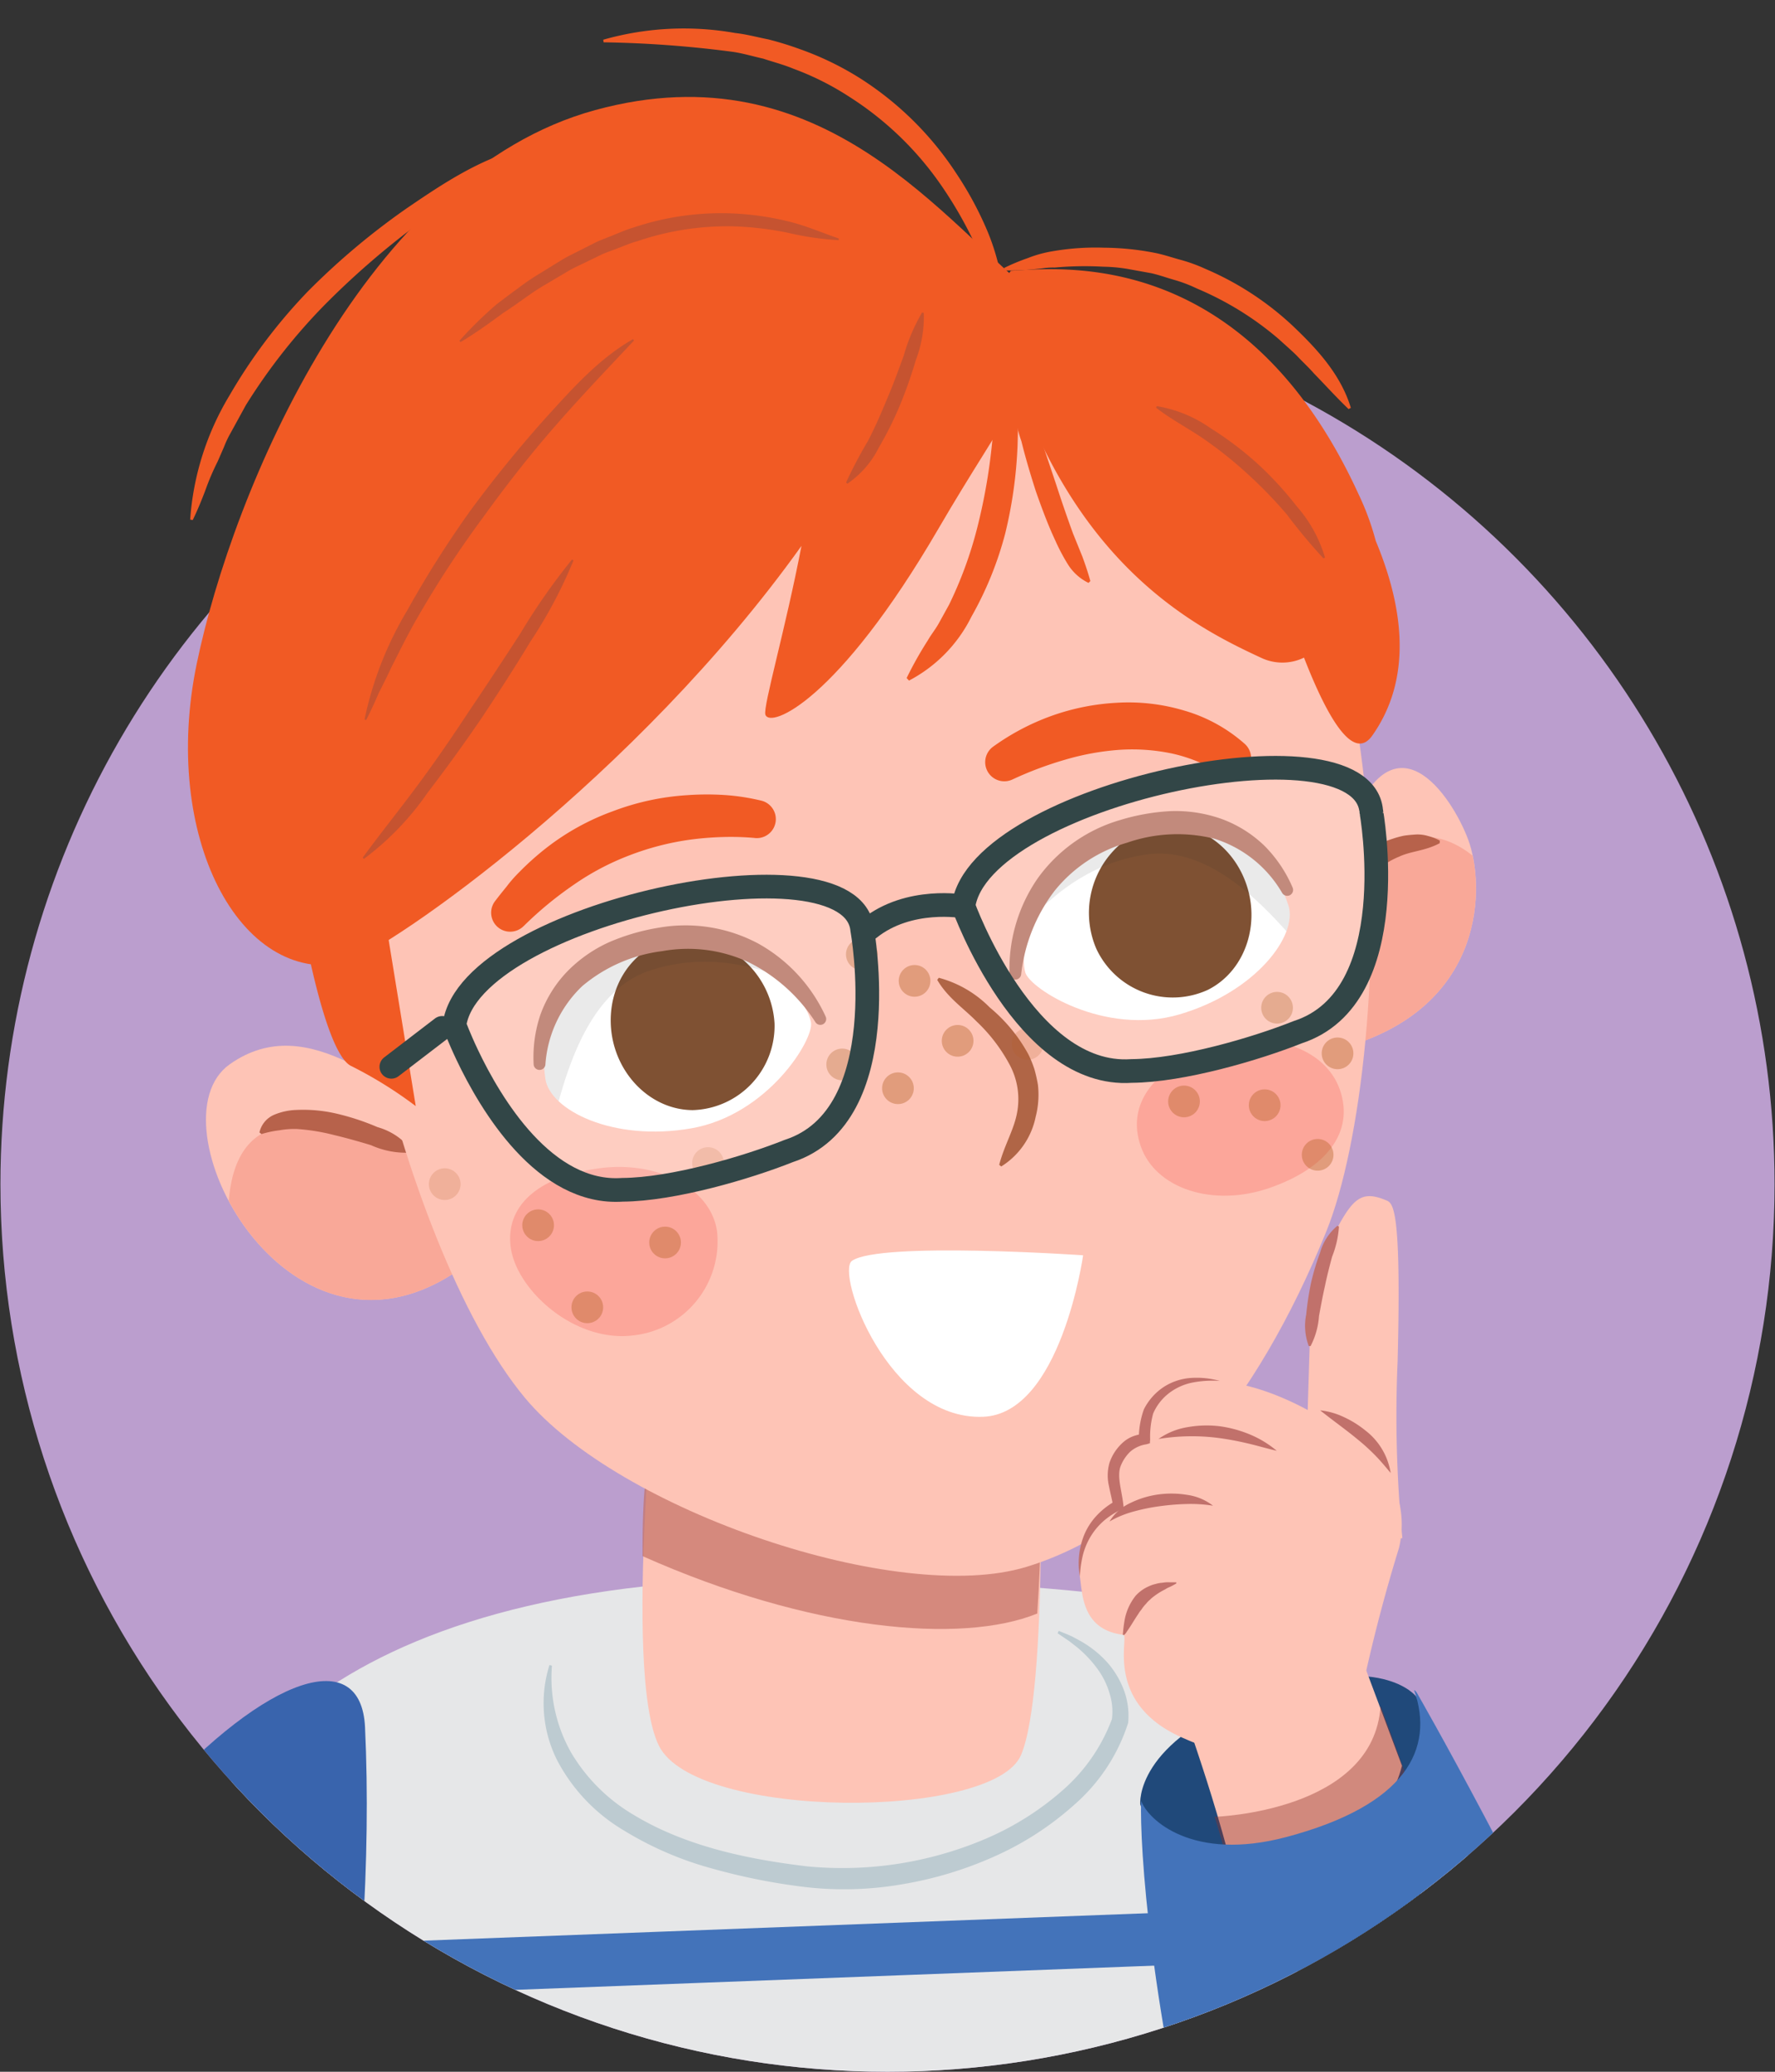 <svg xmlns="http://www.w3.org/2000/svg" xmlns:xlink="http://www.w3.org/1999/xlink" width="150" height="175" viewBox="0 0 150 175"><rect x="0" y="0" width="150" height="175" fill="#333333" stroke="none"/><defs><clipPath id="a"><path d="M.037,100.037a74.963,74.963,0,0,0,149.926,0c0-18.113-2.526-108.42-2.526-108.42L2.71-8.747S.037,81.119.037,100.037Z" fill="none"/></clipPath><clipPath id="b"><path d="M122.624,152.439c-7.844-13.6-12.812-18.383-52.817-19.087S16.075,148.7,15.291,162.767s-2.615,129.882,3.661,132.7,77.656,8.628,114.784-3.269C138.443,271.791,127.859,161.513,122.624,152.439Z" fill="none"/></clipPath><clipPath id="c"><path d="M68.533,86.363c-.451-2.436-5.564-7.882-12.306-7.149-7.422.806-10.986,6.194-10.137,11.925.388,2.616,5.69,5.326,12.332,4.17C64.909,94.179,68.8,87.778,68.533,86.363Z" fill="#fff"/></clipPath><clipPath id="d"><path d="M86.642,82.138c-.673-2.385,1.5-9.531,7.871-11.858,7.012-2.562,12.593.692,14.368,6.207.81,2.518-2.745,7.3-9.212,9.2C93.351,87.543,87.033,83.522,86.642,82.138Z" fill="#fff"/></clipPath><clipPath id="e"><path d="M170.039,100.037a74.964,74.964,0,0,0,149.927,0c0-41.4-12.081-97.424-73.64-98.46C165.777.221,170.039,58.635,170.039,100.037Z" fill="none"/></clipPath></defs><g clip-path="url(#a)"><circle cx="75" cy="100.037" r="74.963" fill="#bb9ece"/><path d="M122.624,152.439c-7.844-13.6-12.812-18.383-52.817-19.087S16.075,148.7,15.291,162.767s-2.615,129.882,3.661,132.7,77.656,8.628,114.784-3.269C138.443,271.791,127.859,161.513,122.624,152.439Z" fill="#e6e7e8"/><g clip-path="url(#b)"><path d="M15.211,164.706l110.826-4.2c.2,1.373.417,2.854.644,4.425L15.108,169.159C15.137,167.394,15.172,165.9,15.211,164.706Z" fill="#4373ba"/></g><path d="M87.849,119.233s.784,23.532-1.569,29.023-27.454,5.491-30.592-.785,0-34.514,0-34.514Z" fill="#fec4b6"/><path d="M55.09,119.293c.312-3.759.6-6.336.6-6.336l32.161,6.276s.05,1.524.087,3.882l-24.4-3.882S59.716,119.084,55.09,119.293Z" fill="none"/><path d="M54.3,131.446c-.038-5.774.4-7.408.793-12.153,4.626-.209,8.442-.06,8.442-.06l24.4,3.882c.065,4.13.086,7.578-.279,13.179C81.238,138.907,68.46,137.748,54.3,131.446Z" fill="#c47166" opacity="0.7"/><path d="M30.848,145.9c-.653-13.885-31.637,9.935-45.757,60.922s-2.353,65.367,12.551,59.092S32.94,190.352,30.848,145.9Z" fill="#3964ad"/><path d="M46.643,140.7a12.786,12.786,0,0,0,1.618,7.335,14.933,14.933,0,0,0,5.273,5.256c4.362,2.646,9.591,3.756,14.705,4.362a30.9,30.9,0,0,0,15.037-2.325,24.24,24.24,0,0,0,6.462-4.049,14.9,14.9,0,0,0,4.243-6.109l-.02.08a5.016,5.016,0,0,0-.161-2.095,6.744,6.744,0,0,0-.945-2.03,9.972,9.972,0,0,0-1.549-1.737c-.293-.266-.619-.5-.931-.75l-1-.679.095-.2c.38.157.769.306,1.147.48.36.2.739.388,1.093.616a8.888,8.888,0,0,1,1.943,1.658,7.6,7.6,0,0,1,1.33,2.266,6.185,6.185,0,0,1,.355,2.724l0,.02-.019.061a15.381,15.381,0,0,1-4.523,6.852,25.822,25.822,0,0,1-6.841,4.412,31.817,31.817,0,0,1-7.774,2.325,28.691,28.691,0,0,1-8.12.227,52.021,52.021,0,0,1-7.9-1.572,28.577,28.577,0,0,1-7.449-3.217,14.947,14.947,0,0,1-5.643-5.95,10.724,10.724,0,0,1-.634-8.021Z" fill="#bdcbd1"/><path d="M113.85,88.4c11.8-3.528,11.629-13.666,10.228-17.463-1.33-3.6-6.4-11.393-10.282-.436S113.85,88.4,113.85,88.4Z" fill="#fec4b6"/><path d="M124.445,72.273c.942,4.443.026,12.955-10.595,16.129a18.377,18.377,0,0,1-1.753-8.123C115.345,70.627,120.182,68.906,124.445,72.273Z" fill="#f9a898"/><path d="M112.155,80.778c-.655-1.358-.25-2.7.109-3.974a10.364,10.364,0,0,1,1.906-3.622,7.484,7.484,0,0,1,3.484-2.32,7.608,7.608,0,0,1,1.008-.275c.342-.051.687-.078,1.029-.1a3.1,3.1,0,0,1,1.017.138,4.1,4.1,0,0,1,.969.382l-.014.219c-1.272.675-2.4.647-3.451,1.146a6.716,6.716,0,0,0-2.664,1.983A10.961,10.961,0,0,0,113.8,77.34a15.228,15.228,0,0,1-1.421,3.447Z" fill="#b7624b"/><path d="M38.914,95.33C33.1,92.579,26.18,85.1,19.405,89.906s4.685,27.076,19.073,17.556S38.914,95.33,38.914,95.33Z" fill="#fec4b6"/><path d="M24.379,95.105c7.233-.567,17.485,3.435,18.288,9.061a27.364,27.364,0,0,1-4.189,3.3c-8.394,5.554-15.783.287-19.144-6.018C19.587,98.193,20.851,95.381,24.379,95.105Z" fill="#f9a898"/><path d="M34.692,97.361a7.213,7.213,0,0,1-3.344-.63c-1.054-.32-2.107-.615-3.156-.865a17.039,17.039,0,0,0-3.113-.5,7.055,7.055,0,0,0-1.459.108,8.669,8.669,0,0,0-1.524.321l-.171-.138a2.125,2.125,0,0,1,1.259-1.5,5.249,5.249,0,0,1,1.864-.4,12.377,12.377,0,0,1,3.561.351,20.643,20.643,0,0,1,3.294,1.1,5.469,5.469,0,0,1,2.885,1.957Z" fill="#b7624b"/><path d="M98.2,34.585c21.239,6.262,19.772,54.916,13.882,69.434s-14.517,25.034-25.344,28.334S52.3,127.605,44.365,118.08C33.447,104.972,25.54,67.775,30.428,58.9S42.574,18.186,98.2,34.585Z" fill="#fec4b6"/><path d="M68.533,86.363c-.451-2.436-5.564-7.882-12.306-7.149-7.422.806-10.986,6.194-10.137,11.925.388,2.616,5.69,5.326,12.332,4.17C64.909,94.179,68.8,87.778,68.533,86.363Z" fill="#fff"/><g clip-path="url(#c)"><path d="M51.613,86.443c.13,4.019,3.226,7.3,6.916,7.328a7.125,7.125,0,0,0,6.925-7.313,7.681,7.681,0,0,0-7.393-7.242C54.371,79.188,51.484,82.424,51.613,86.443Z" fill="#68330f"/><path d="M44.394,89.486a27.271,27.271,0,0,1,1.741-3.2c.027-.05.049-.1.076-.154a17.457,17.457,0,0,1,4.619-5.608A11.592,11.592,0,0,1,57.6,78.082a11.789,11.789,0,0,1,5.228.371.638.638,0,0,1-.174,1.224h-.022c.04.029.081.052.121.082.568.426,7.193,4.24,6.59,4.063-1.766-.52-7.6-4.117-14.455-1.829S47.058,95.58,46.347,95.4c-.455-.116-2.193-.556-2.445-1.045a1.809,1.809,0,0,1-.557-1.153A7.294,7.294,0,0,1,44.394,89.486Z" opacity="0.1"/></g><path d="M68.887,86.308a14.238,14.238,0,0,0-5.621-5.029,12.165,12.165,0,0,0-7.3-.937A12.955,12.955,0,0,0,49.2,83.3a10.1,10.1,0,0,0-3.112,6.651.5.5,0,0,1-.99-.011,11.261,11.261,0,0,1,.565-4.215,10.281,10.281,0,0,1,2.3-3.692,11.645,11.645,0,0,1,3.581-2.477,17.715,17.715,0,0,1,4.109-1.191A13.076,13.076,0,0,1,64.075,79.7a13.443,13.443,0,0,1,5.7,6.171.494.494,0,0,1-.863.475Z" fill="#b77665"/><path d="M86.642,82.138c-.673-2.385,1.5-9.531,7.871-11.858,7.012-2.562,12.593.692,14.368,6.207.81,2.518-2.745,7.3-9.212,9.2C93.351,87.543,87.033,83.522,86.642,82.138Z" fill="#fff"/><g clip-path="url(#d)"><path d="M105.039,73.976c1.663,3.662.339,7.974-2.958,9.632a7.124,7.124,0,0,1-9.446-3.493,7.681,7.681,0,0,1,3.424-9.766C99.356,68.691,103.376,70.315,105.039,73.976Z" fill="#68330f"/><path d="M109.67,74.254a27.281,27.281,0,0,0-2.976-2.1c-.047-.034-.09-.073-.137-.106a17.455,17.455,0,0,0-6.623-2.984,11.592,11.592,0,0,0-7.152.8,11.786,11.786,0,0,0-4.524,2.647c-.5.472.158,1.292.7,1.021l.02-.009c-.023.043-.05.083-.072.127-.321.633-4.574,6.986-4.112,6.56,1.354-1.248,4.99-7.054,12.153-8.038s13.034,8.718,13.591,8.242c.357-.3,1.721-1.47,1.731-2.019a1.818,1.818,0,0,0-.011-1.281A7.3,7.3,0,0,0,109.67,74.254Z" opacity="0.1"/></g><path d="M85.31,82.25a13.444,13.444,0,0,1,2.383-8.057,13.072,13.072,0,0,1,6.96-4.924,17.774,17.774,0,0,1,4.212-.751,11.649,11.649,0,0,1,4.307.636,10.289,10.289,0,0,1,3.694,2.3,11.267,11.267,0,0,1,2.373,3.529.5.5,0,0,1-.268.649.5.5,0,0,1-.616-.2,10.1,10.1,0,0,0-5.734-4.587,12.954,12.954,0,0,0-7.376.338,12.157,12.157,0,0,0-6.13,4.071,14.227,14.227,0,0,0-2.814,7l-.006.05a.494.494,0,0,1-.985-.044Z" fill="#b77665"/><path d="M103.21,65.371a13.062,13.062,0,0,0-4.1-1.707,16.4,16.4,0,0,0-4.512-.326,21.725,21.725,0,0,0-4.569.828,30.632,30.632,0,0,0-4.466,1.674l-.033.015a1.615,1.615,0,0,1-1.619-2.773,19.978,19.978,0,0,1,4.916-2.6,19.4,19.4,0,0,1,5.544-1.119,16.427,16.427,0,0,1,5.724.665,13.269,13.269,0,0,1,5.106,2.817,1.612,1.612,0,0,1-1.947,2.554Z" fill="#f15a24"/><path d="M63.675,70.773a22.847,22.847,0,0,0-2.617-.069,26.341,26.341,0,0,0-2.693.216,23.005,23.005,0,0,0-5.181,1.334,21.849,21.849,0,0,0-4.7,2.482,30.608,30.608,0,0,0-4.185,3.445l-.106.1a1.606,1.606,0,0,1-2.361-2.158c.315-.415.642-.823.974-1.228a10.894,10.894,0,0,1,1.035-1.186A23.182,23.182,0,0,1,46.2,71.6a20.539,20.539,0,0,1,5.577-3.07,21.387,21.387,0,0,1,6.2-1.356,23.65,23.65,0,0,1,3.161-.025,18.446,18.446,0,0,1,3.214.485,1.605,1.605,0,0,1-.518,3.156Z" fill="#f15a24"/><path d="M79.334,82.592a9.472,9.472,0,0,1,4.3,2.5,13.614,13.614,0,0,1,3.271,3.968,9.381,9.381,0,0,1,.508,1.249,12.244,12.244,0,0,1,.3,1.333,7.479,7.479,0,0,1-.195,2.709,6.457,6.457,0,0,1-2.906,4.18l-.172-.138c.442-1.683,1.239-2.944,1.507-4.388a6.141,6.141,0,0,0-.659-4.133,14.343,14.343,0,0,0-2.759-3.589c-1.1-1.124-2.427-1.982-3.327-3.512Z" fill="#b06546"/><path d="M84.432,27.49a5.85,5.85,0,0,1,.985-4.611c4.571-.294,19.935-1.817,29.41,18.908a22.539,22.539,0,0,1,1.433,3.9c2.962,7.1,2.5,12.495-.293,16.446-1.633,2.313-3.862-1.683-5.77-6.584a4.184,4.184,0,0,1-3.623.014C100.652,52.825,89.532,47.167,84.432,27.49Z" fill="#f15a24"/><path d="M84.613,25.222a.343.343,0,0,1-.1-.16l-.037-.079-.073-.158-.145-.315-.29-.627-.584-1.24Q82.8,21.407,82.19,20.2a34.5,34.5,0,0,0-2.723-4.648A27.078,27.078,0,0,0,71.8,8.193,23.6,23.6,0,0,0,67.037,5.8c-.824-.342-1.691-.564-2.539-.846-.874-.191-1.732-.46-2.623-.581a94.042,94.042,0,0,0-10.868-.8l-.027-.219A24.883,24.883,0,0,1,62.138,2.79c.94.1,1.857.356,2.787.536a28.182,28.182,0,0,1,2.719.841,25.393,25.393,0,0,1,5.124,2.5,27.078,27.078,0,0,1,8.039,7.97,29.3,29.3,0,0,1,2.676,4.979A19.144,19.144,0,0,1,84.36,22.3c.107.458.21.917.274,1.386q.057.348.088.7l.027.354.006.178,0,.089c.008.026-.036-.024-.068.009Z" fill="#f15a24"/><path d="M44.224,12.72c-2.9,2.233-5.977,4.015-8.849,6.159a69.056,69.056,0,0,0-8.064,7,49.33,49.33,0,0,0-6.542,8.358l-1.275,2.327a8.9,8.9,0,0,0-.569,1.2l-.53,1.216a20.814,20.814,0,0,0-1.046,2.451c-.318.833-.656,1.668-1.063,2.5l-.215-.043a23.443,23.443,0,0,1,3.307-10.458,45.679,45.679,0,0,1,6.635-8.811,60.3,60.3,0,0,1,8.416-7.064c3.012-2.053,6.1-4.108,9.7-5.04Z" fill="#f15a24"/><path d="M113.965,34.556c-1.042-1-1.967-2.027-2.934-3.019-.453-.52-.968-.983-1.435-1.488-.489-.484-1.015-.929-1.519-1.395a26.287,26.287,0,0,0-6.94-4.288,11.956,11.956,0,0,0-1.9-.723c-.653-.185-1.294-.422-1.957-.567l-2.008-.363a13.551,13.551,0,0,0-2.035-.184,28.054,28.054,0,0,0-4.107.071,5.41,5.41,0,0,0-1.034.069l-1.038.105a19.325,19.325,0,0,1-2.141.07l-.06-.212a18.17,18.17,0,0,1,2-.832,10.174,10.174,0,0,1,2.093-.577,21.283,21.283,0,0,1,4.346-.3,23.138,23.138,0,0,1,4.36.449c.717.147,1.413.388,2.121.579a13.445,13.445,0,0,1,2.065.75,25.32,25.32,0,0,1,7.314,4.739c2.095,1.979,4.138,4.166,5,7.01Z" fill="#f15a24"/><path d="M32.734,78.724l2.4,14.709a35.1,35.1,0,0,0-5.426-3.373c-2.3-1.01-4.258-12.729-4.258-12.729Z" fill="#f15a24"/><path d="M16.624,56.068C19.662,41.406,30.912,14.594,50.293,9.3s29.585,9.719,37.463,15.87c0,0,2.926,1.25-.408,2.672C88.541,31.007,84.93,35,79.3,44.665c-8.5,14.586-14.236,16.893-14.62,15.7-.214-.668,1.695-7.188,3.049-14.254C53.774,65.632,33.139,80.047,29.192,81.354,20.286,83.223,13.593,70.692,16.624,56.068Z" fill="#f15a24"/><path d="M43.157,105.338c.47,3.621,5.39,8.108,10.39,7.459a7.986,7.986,0,0,0,7.053-8.739c-.47-3.621-4.905-6.03-9.906-5.381S42.686,101.717,43.157,105.338Z" fill="#fca69a"/><path d="M96.4,96.82c1.251,3.6,6.127,5.178,10.891,3.523s7.191-4.691,5.94-8.291-6.127-5.179-10.89-3.524S95.146,93.219,96.4,96.82Z" fill="#fca69a"/><path d="M84.96,30.216c1.247,2.368,1.093,4.923,1.031,7.406a37.55,37.55,0,0,1-1.045,7.45A29.235,29.235,0,0,1,82.088,52.1a12.208,12.208,0,0,1-5.271,5.389l-.2-.215a31.35,31.35,0,0,1,1.794-3.188c.292-.512.667-.96.946-1.475l.848-1.536a33.818,33.818,0,0,0,2.405-6.6,48.612,48.612,0,0,0,1.222-7c.129-1.186.167-2.379.237-3.574a18.629,18.629,0,0,1,.6-3.646Z" fill="#f15a24"/><path d="M86.038,32.782a10.981,10.981,0,0,1,1.837,4.032l1.385,4.132q.67,2.066,1.407,4.092l.8,1.974c.249.676.462,1.3.676,2.07l-.157.155a4.235,4.235,0,0,1-1.747-1.575,16.672,16.672,0,0,1-1.056-2c-.636-1.354-1.146-2.746-1.639-4.141-.451-1.407-.877-2.819-1.228-4.25a9.574,9.574,0,0,1-.493-4.433Z" fill="#f15a24"/><path d="M111.842,47.169a48.159,48.159,0,0,1-3.085-3.7,36.835,36.835,0,0,0-3.316-3.423,33.929,33.929,0,0,0-3.718-2.972c-1.316-.905-2.706-1.616-4.028-2.633l.054-.136a10.992,10.992,0,0,1,4.56,1.871,27.821,27.821,0,0,1,3.944,2.978,29.057,29.057,0,0,1,3.345,3.634A11.335,11.335,0,0,1,111.97,47.1Z" fill="#c65330"/><path d="M70.872,20.288a24.945,24.945,0,0,1-4.344-.638,27.762,27.762,0,0,0-4.246-.522,23.535,23.535,0,0,0-8.4,1.24c-.689.185-1.341.49-2.013.728-.333.132-.672.245-1,.391l-.967.47c-.64.324-1.3.6-1.924.964l-1.856,1.1c-1.251.714-2.37,1.638-3.591,2.411-1.164.856-2.337,1.707-3.609,2.464l-.1-.11A33.706,33.706,0,0,1,41.971,25.7c.585-.445,1.171-.89,1.769-1.32a19.939,19.939,0,0,1,1.823-1.246l1.885-1.162c.63-.384,1.311-.683,1.964-1.029l.991-.5c.336-.156.686-.281,1.029-.423.7-.261,1.366-.587,2.082-.794a23.248,23.248,0,0,1,8.82-1.175,24.2,24.2,0,0,1,4.4.679c1.44.36,2.782.947,4.15,1.416Z" fill="#c65330"/><path d="M53.577,28.767c-2.268,2.41-4.526,4.772-6.693,7.257s-4.19,5.08-6.113,7.748a87.246,87.246,0,0,0-5.4,8.238c-.832,1.416-1.553,2.888-2.293,4.35-.342.743-.717,1.474-1.086,2.211-.317.755-.669,1.5-1.048,2.248l-.14-.043A29.8,29.8,0,0,1,34.45,51.5,88.478,88.478,0,0,1,39.8,43.064q2.964-4.017,6.292-7.739c2.231-2.445,4.462-4.993,7.4-6.676Z" fill="#c65330"/><path d="M48.465,47.337a39.227,39.227,0,0,1-3.628,6.835c-1.332,2.205-2.733,4.37-4.163,6.516q-2.182,3.194-4.54,6.274a23.9,23.9,0,0,1-5.383,5.59l-.1-.108c1.528-2.089,3.116-4.055,4.644-6.116s2.976-4.167,4.381-6.313c1.438-2.122,2.843-4.269,4.245-6.42a54.014,54.014,0,0,1,4.417-6.332Z" fill="#c65330"/><path d="M78.067,26.431A10.176,10.176,0,0,1,77.4,30.4a39.448,39.448,0,0,1-1.331,3.787,29.482,29.482,0,0,1-1.8,3.613,8,8,0,0,1-2.658,3.055l-.11-.1a36.886,36.886,0,0,1,1.831-3.478c.6-1.15,1.123-2.347,1.619-3.553.517-1.2.962-2.433,1.416-3.664a15.507,15.507,0,0,1,1.554-3.66Z" fill="#c65330"/><path d="M91.531,106.032S74.355,104.856,72,106.5c-1.4.982,3.033,13.463,11.059,13.176C89.649,119.444,91.531,106.032,91.531,106.032Z" fill="#fff"/><circle cx="72.83" cy="80.612" r="1.339" fill="#b55e23" opacity="0.39"/><circle cx="49.632" cy="110.429" r="1.339" fill="#b55e23" opacity="0.39"/><circle cx="71.172" cy="89.914" r="1.339" fill="#b55e23" opacity="0.39"/><circle cx="75.883" cy="91.923" r="1.339" fill="#b55e23" opacity="0.39"/><circle cx="80.926" cy="87.918" r="1.339" fill="#b55e23" opacity="0.39"/><circle cx="77.287" cy="82.854" r="1.339" fill="#b55e23" opacity="0.39"/><circle cx="59.833" cy="98.241" r="1.339" fill="#b55e23" opacity="0.19"/><circle cx="86.837" cy="88.179" r="1.339" fill="#b55e23" opacity="0.19"/><circle cx="111.35" cy="97.547" r="1.339" fill="#b55e23" opacity="0.39"/><circle cx="100.057" cy="93.038" r="1.339" fill="#b55e23" opacity="0.39"/><circle cx="113.032" cy="88.976" r="1.339" fill="#b55e23" opacity="0.39"/><circle cx="107.921" cy="85.124" r="1.339" fill="#b55e23" opacity="0.39"/><circle cx="106.874" cy="93.357" r="1.339" fill="#b55e23" opacity="0.39"/><circle cx="37.583" cy="100.024" r="1.339" fill="#b55e23" opacity="0.19"/><circle cx="45.475" cy="103.494" r="1.339" fill="#b55e23" opacity="0.39"/><circle cx="56.204" cy="104.953" r="1.339" fill="#b55e23" opacity="0.39"/><path d="M52.265,100.581,66.318,97.3c8.7-3.576,6.573-18.768,6.573-18.768-5.316-7.875-37.406.385-34.46,8.041C38.431,86.575,43.125,101.168,52.265,100.581Z" fill="#fff" opacity="0.15"/><path d="M109.671,87.186,95.618,90.465c-9.384.644-14.2-13.92-14.2-13.92,1.282-9.416,33.713-16.21,34.46-8.041C115.878,68.5,118.128,83.667,109.671,87.186Z" fill="#fff" opacity="0.15"/><path d="M73.448,78.437c3.376-2.716,8-1.868,8-1.868" fill="none" stroke="#324647" stroke-linecap="round" stroke-linejoin="round" stroke-width="2"/><path d="M109.671,87.186c-3.51,1.4-9.779,3.248-14.053,3.279-8.976.613-14.2-13.92-14.2-13.92,1.282-9.416,33.713-16.21,34.46-8.041C115.878,68.5,118.746,84.231,109.671,87.186Z" fill="none" stroke="#324647" stroke-linecap="round" stroke-linejoin="round" stroke-width="2"/><path d="M66.657,97.223c-3.51,1.4-9.779,3.248-14.053,3.279-6.585.45-11.151-7.253-13.116-11.388-.714-1.5-1.084-2.532-1.084-2.532,1.282-9.416,33.713-16.21,34.46-8.041C72.864,78.541,75.732,94.268,66.657,97.223Z" fill="none" stroke="#324647" stroke-linecap="round" stroke-linejoin="round" stroke-width="2"/><line x1="33.072" y1="90.113" x2="37.365" y2="86.824" fill="none" stroke="#324647" stroke-linecap="round" stroke-linejoin="round" stroke-width="2"/><path d="M119.66,143.286s-2.957-3.882-13.4-.033-9.9,9.158-9.9,9.158,5.394,16.75,16.173,13.707S122.834,149.526,119.66,143.286Z" fill="#20497a"/><path d="M115.3,122.185a8.468,8.468,0,0,1,2.92,8.585,136.319,136.319,0,0,0-3.556,14.133,13.683,13.683,0,0,1-14.484,1.99c-7.039-2.921-4.693-8.727-5.258-8.8-3.474-.436-3.438-3.4-3.667-4.921a5.887,5.887,0,0,1,3.243-6.024c-.3-1.89-.84-2.92.2-4.348a2.9,2.9,0,0,1,2.014-1.26c.1-1.3,0-2.03.806-3.105,1.131-1.5,2.923-2.221,5.56-1.794C104.41,116.859,108.481,117.1,115.3,122.185Z" fill="#fec4b6"/><path d="M94.98,138.114a.847.847,0,0,0,.237-.282c.127-.176.29-.421.458-.693s.359-.577.556-.866c.081-.155.215-.275.3-.422a2.943,2.943,0,0,1,.317-.38,2.008,2.008,0,0,1,.33-.34,2.776,2.776,0,0,1,.361-.307,5.621,5.621,0,0,1,.817-.517c.141-.061.267-.168.395-.213a3.5,3.5,0,0,0,.339-.164c.193-.1.313-.173.313-.174l0-.1-.325,0c-.1,0-.227,0-.372-.006a2.861,2.861,0,0,0-.48.044,2.493,2.493,0,0,0-.56.1,2.938,2.938,0,0,0-.6.208,3.255,3.255,0,0,0-1.092.785A4.611,4.611,0,0,0,95.013,137c-.108.664-.112,1.078-.139,1.076Z" fill="#c1716b"/><path d="M118.511,129.923c-2.636.486-5.61-2.721-8.226-2.151-.007-1.455.39-14.066.39-14.066s.237-6.107,2.411-10.128c1.366-2.524,2.158-2.971,4.045-2.194.588.241,1.307.539.979,13.553A106.781,106.781,0,0,0,118.511,129.923Z" fill="#fec4b6"/><path d="M110.6,113.7a4.827,4.827,0,0,1-.213-2.678,23.837,23.837,0,0,1,.4-2.637,20.258,20.258,0,0,1,.767-2.57,4.528,4.528,0,0,1,1.468-2.275l.129.07a8.361,8.361,0,0,1-.58,2.545c-.221.823-.435,1.648-.606,2.486-.19.835-.344,1.68-.5,2.526a6.5,6.5,0,0,1-.713,2.539Z" fill="#c1716b"/><path d="M103.727,156.316c.872.491,12.707,1.154,14.749-7.164l-3.5-9.336-5.243-13.965-9.394,19.616C101.468,148.805,102.482,151.786,103.727,156.316Z" fill="#fec4b6"/><path d="M102.653,153.464s13.462-.4,14.017-9.389c0,0,2.09,5.648,2.853,7.962.035.632-3.76,8.922-14.929,8.033Z" fill="#8f312a" opacity="0.4"/><path d="M102.079,188.813c-4.924-19.081-5.776-32.955-5.646-36.7.592,1.624,4.369,5.158,12.271,3.06,10.133-2.691,12.543-7.447,10.8-12.41.157.03.351.439.351.439s8.471,14.657,19.647,38.369c10.366,21.992,2.393,32.459,2.393,32.459s-6.4,8.327-14.61,8.086C112.759,221.694,107.253,208.867,102.079,188.813Z" fill="#4373ba"/><path d="M93.757,128.519a4.1,4.1,0,0,1,1.809-1.582,7.7,7.7,0,0,1,2.316-.7,8.194,8.194,0,0,1,2.412.029,4.631,4.631,0,0,1,2.215.919,12.03,12.03,0,0,0-2.274-.141,19.941,19.941,0,0,0-2.216.183,16.316,16.316,0,0,0-2.17.437A8.56,8.56,0,0,0,93.757,128.519Z" fill="#c1716b"/><path d="M97.9,121.549a5.876,5.876,0,0,1,2.467-1,9.223,9.223,0,0,1,2.685-.078,10.156,10.156,0,0,1,2.58.7,8.673,8.673,0,0,1,2.262,1.376c-.869-.2-1.681-.448-2.5-.634a24.627,24.627,0,0,0-2.46-.454A17.526,17.526,0,0,0,97.9,121.549Z" fill="#c1716b"/><path d="M111.562,119.131a6.2,6.2,0,0,1,2.024.578,8.507,8.507,0,0,1,1.794,1.119,5.625,5.625,0,0,1,2.141,3.595c-.459-.55-.873-1.051-1.334-1.517s-.936-.9-1.444-1.309C113.738,120.76,112.665,120.011,111.562,119.131Z" fill="#c1716b"/><path d="M91.259,133.175a6.352,6.352,0,0,1,.421-3.662,5.5,5.5,0,0,1,1.084-1.584,6.5,6.5,0,0,1,1.521-1.154l-.212.443c-.1-.557-.242-1.1-.36-1.7a3.9,3.9,0,0,1,.045-1.951,4.042,4.042,0,0,1,1.064-1.655,2.778,2.778,0,0,1,.881-.571c.33-.132.651-.179.852-.251l-.316.416a7.384,7.384,0,0,1,.426-2.456,4.9,4.9,0,0,1,1.688-1.9,4.838,4.838,0,0,1,2.353-.759,7.278,7.278,0,0,1,2.379.255,8.928,8.928,0,0,0-2.324.14,4.8,4.8,0,0,0-2.008.921,4.346,4.346,0,0,0-1.3,1.685,7.306,7.306,0,0,0-.257,2.19l-.024.331-.292.085a2.681,2.681,0,0,0-1.378.633,3.463,3.463,0,0,0-.812,1.24c-.308.874.107,2.033.238,3.215l.035.318-.247.125a6.569,6.569,0,0,0-1.443.939,5.575,5.575,0,0,0-1.1,1.309,5.82,5.82,0,0,0-.67,1.614A9.4,9.4,0,0,0,91.259,133.175Z" fill="#c1716b"/></g><g clip-path="url(#e)"><path d="M141.237,273.51c-.042-1.488,4.706-52.236,55.059-113.412,14.433-17.535,37.647-15.53,37.177,10.353S183.12,268.8,174.649,280.568,141.708,289.98,141.237,273.51Z" fill="#a82c2c"/></g></svg>